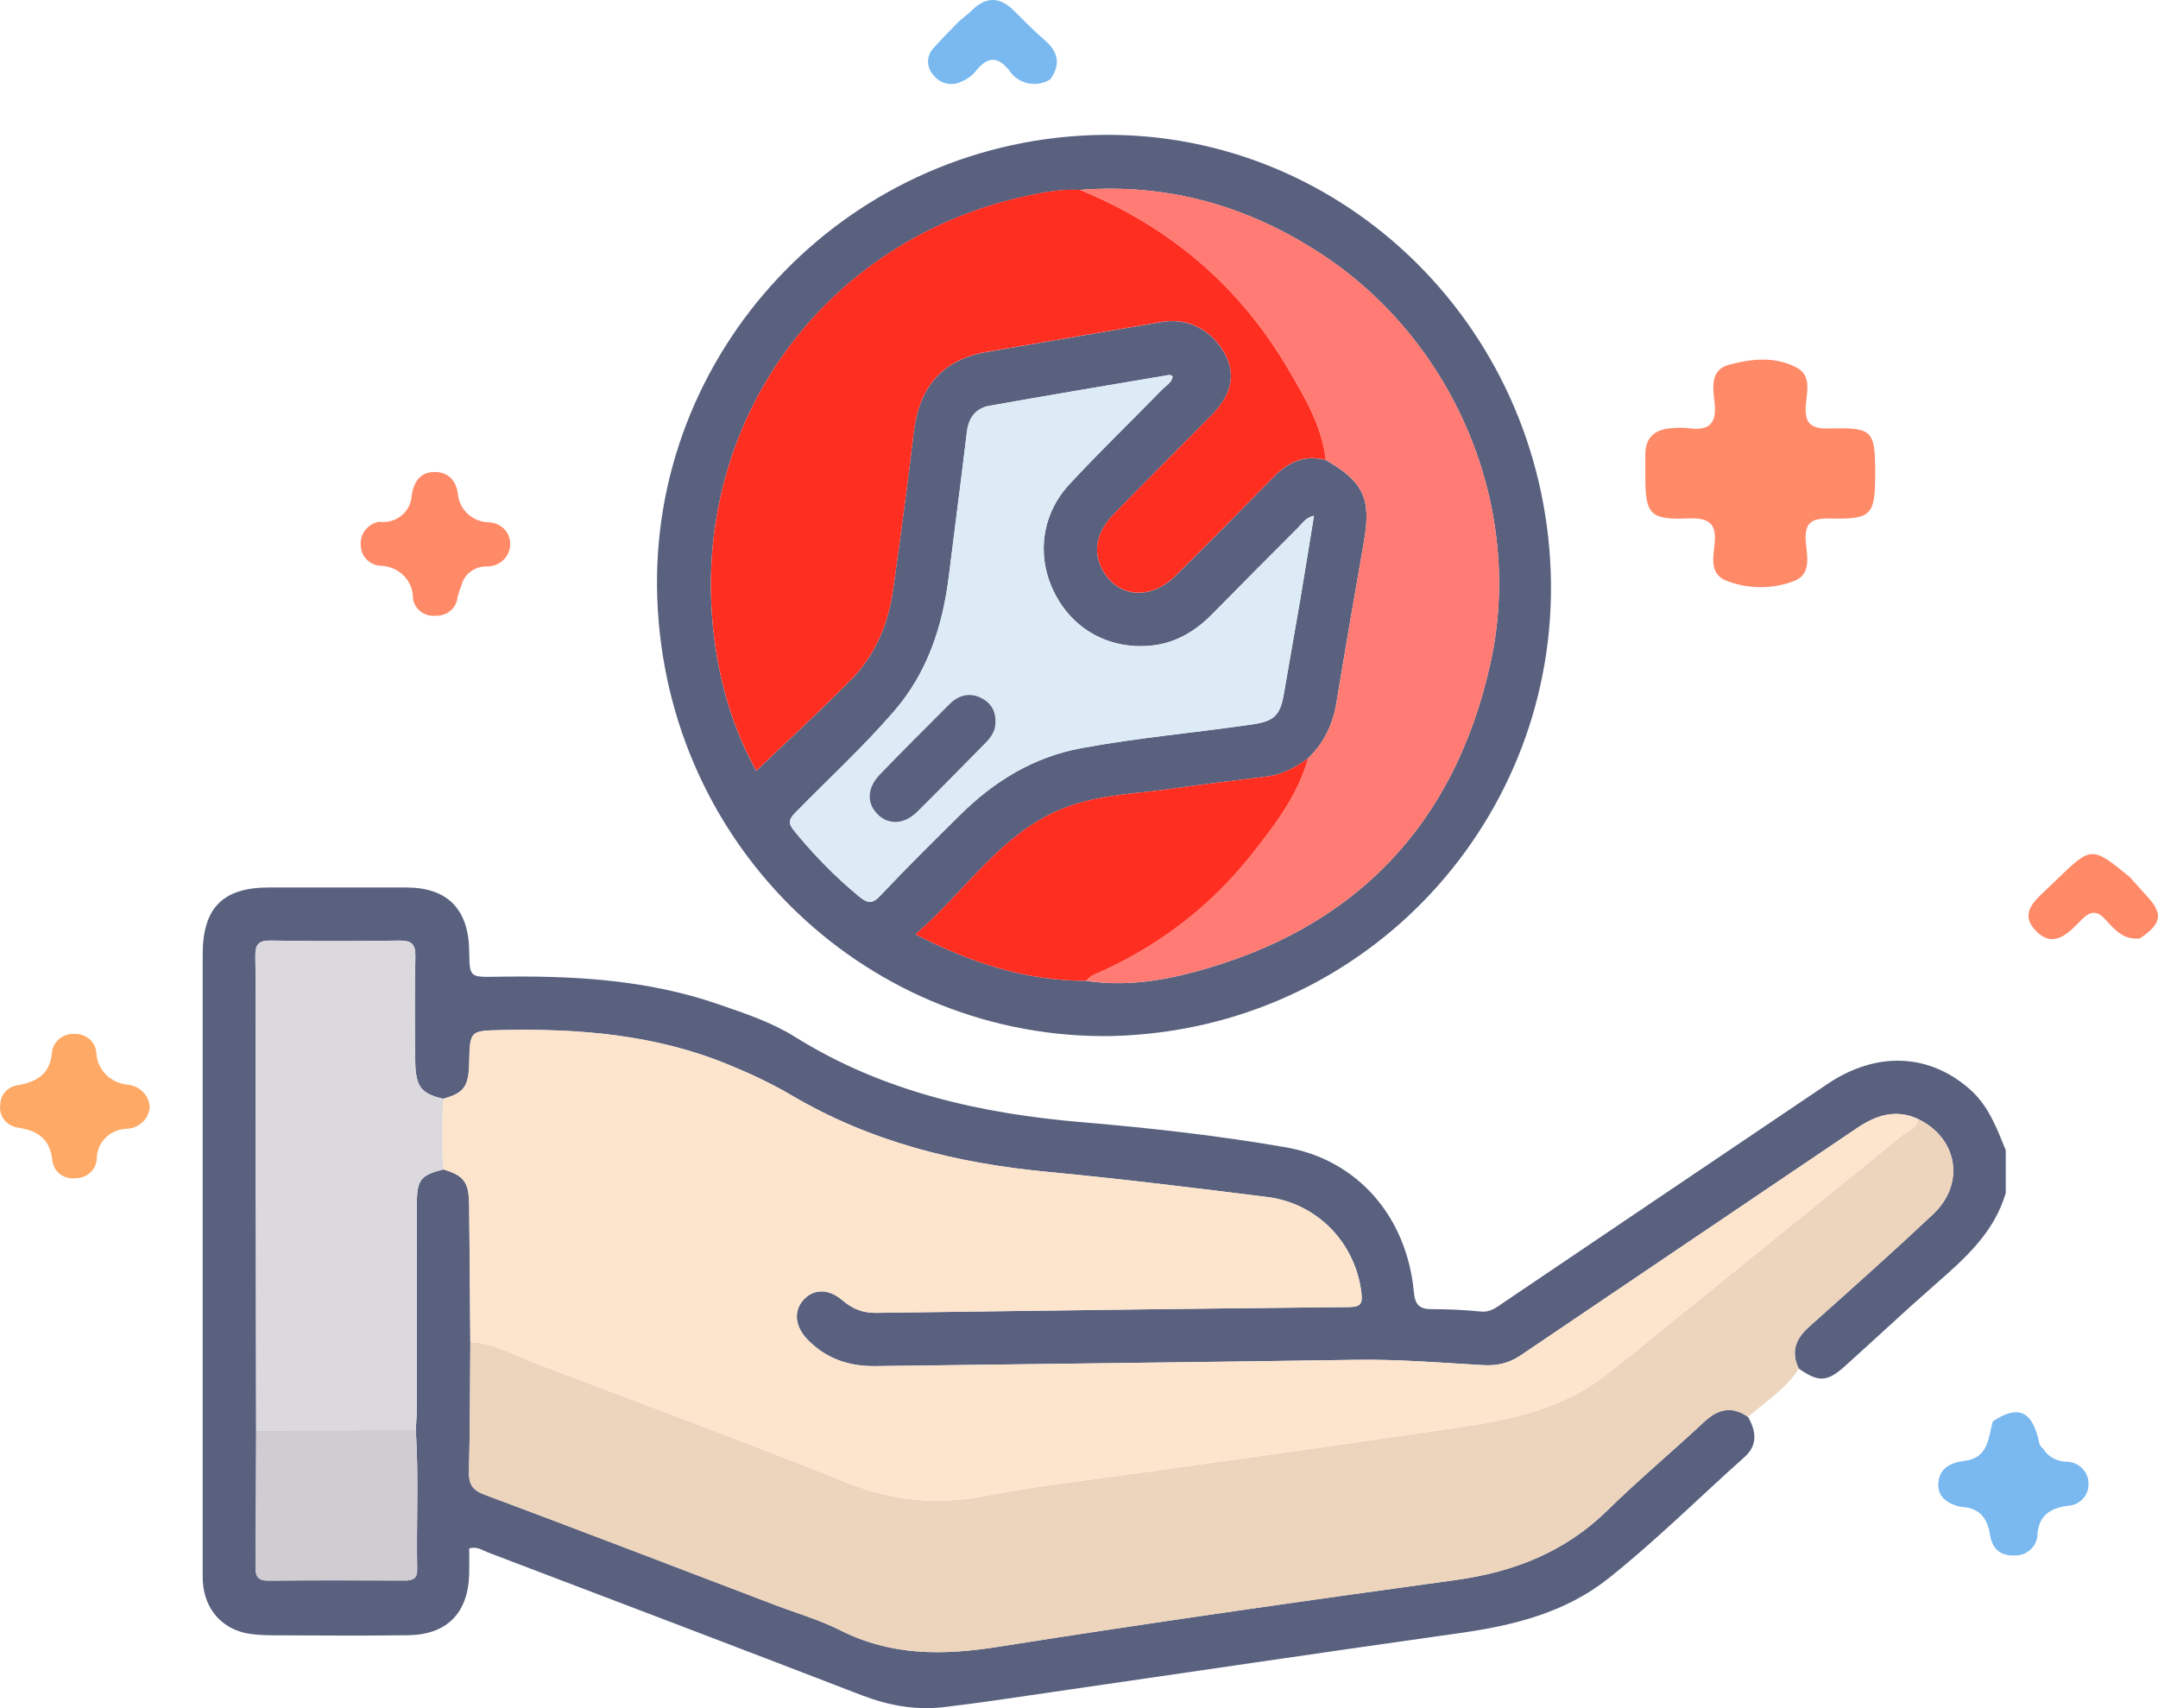<svg width="96" height="76" viewBox="0 0 96 76" fill="none" xmlns="http://www.w3.org/2000/svg">
<path d="M87.218 67.044C86.641 66.908 86.186 66.608 86.227 65.992C86.27 65.349 86.738 65.075 87.389 64.998C88.465 64.871 88.446 63.972 88.65 63.241C89.718 62.531 90.327 62.736 90.655 63.931C90.705 64.114 90.695 64.316 90.878 64.442C90.987 64.626 91.146 64.778 91.337 64.882C91.528 64.986 91.744 65.04 91.963 65.036C92.222 65.049 92.466 65.159 92.642 65.343C92.818 65.526 92.913 65.769 92.908 66.019C92.913 66.143 92.893 66.266 92.848 66.382C92.804 66.499 92.737 66.605 92.649 66.696C92.562 66.787 92.457 66.861 92.341 66.913C92.225 66.964 92.099 66.993 91.97 66.998C91.225 67.103 90.722 67.412 90.64 68.22C90.644 68.352 90.619 68.483 90.568 68.606C90.517 68.728 90.44 68.839 90.342 68.932C90.245 69.024 90.129 69.096 90.001 69.144C89.873 69.191 89.737 69.212 89.6 69.207C88.917 69.224 88.615 68.848 88.524 68.27C88.408 67.529 88.039 67.07 87.218 67.044Z" fill="#79B9EF"/>
<path d="M95.197 41.752C94.476 41.841 94.072 41.364 93.67 40.922C93.283 40.496 92.992 40.523 92.596 40.926C92.037 41.496 91.365 42.25 90.56 41.408C89.772 40.584 90.609 39.998 91.178 39.441C91.274 39.347 91.371 39.255 91.467 39.162C93.044 37.637 93.044 37.637 94.747 39.023C94.986 39.29 95.219 39.562 95.465 39.824C96.245 40.651 96.186 41.08 95.197 41.752Z" fill="#FF8A68"/>
<path d="M6.66 49.263C6.642 49.513 6.53 49.748 6.345 49.925C6.16 50.102 5.915 50.208 5.655 50.223C5.294 50.229 4.95 50.373 4.697 50.622C4.444 50.872 4.304 51.208 4.305 51.556C4.295 51.79 4.192 52.011 4.016 52.172C3.84 52.334 3.607 52.423 3.364 52.421C3.244 52.437 3.122 52.43 3.005 52.4C2.887 52.37 2.777 52.318 2.681 52.247C2.585 52.175 2.505 52.086 2.445 51.984C2.385 51.882 2.347 51.77 2.333 51.653C2.231 50.689 1.713 50.308 0.777 50.168C0.536 50.129 0.321 50 0.177 49.809C0.034 49.618 -0.026 49.381 0.01 49.148C0.012 48.931 0.095 48.723 0.246 48.563C0.396 48.403 0.602 48.302 0.825 48.279C1.673 48.121 2.242 47.753 2.312 46.817C2.339 46.582 2.459 46.366 2.646 46.215C2.834 46.063 3.075 45.987 3.319 46.002C3.562 45.992 3.8 46.075 3.981 46.232C4.162 46.39 4.272 46.609 4.287 46.844C4.302 47.208 4.455 47.554 4.718 47.816C4.981 48.078 5.335 48.237 5.712 48.263C5.966 48.296 6.2 48.414 6.374 48.597C6.547 48.779 6.649 49.015 6.66 49.263Z" fill="#FEAA66"/>
<path d="M42.645 0.962C42.849 0.789 43.063 0.627 43.254 0.442C43.887 -0.173 44.496 -0.132 45.106 0.474C45.557 0.922 46 1.379 46.482 1.793C47.091 2.318 47.186 2.88 46.725 3.528C46.583 3.619 46.422 3.682 46.254 3.713C46.086 3.744 45.913 3.742 45.746 3.709C45.578 3.675 45.419 3.61 45.278 3.517C45.136 3.424 45.016 3.305 44.922 3.167C44.344 2.425 43.89 2.548 43.377 3.201C43.226 3.379 43.034 3.519 42.816 3.611C42.608 3.727 42.363 3.765 42.128 3.718C41.892 3.672 41.683 3.543 41.539 3.357C41.374 3.188 41.283 2.964 41.285 2.732C41.288 2.5 41.384 2.277 41.553 2.112C41.903 1.718 42.28 1.346 42.645 0.962Z" fill="#79B9EF"/>
<path d="M16.856 23.213C17.033 23.238 17.214 23.227 17.387 23.181C17.559 23.134 17.72 23.052 17.857 22.942C17.995 22.831 18.106 22.693 18.185 22.538C18.264 22.382 18.307 22.213 18.313 22.04C18.401 21.466 18.682 21.002 19.322 21C19.931 20.998 20.287 21.359 20.372 21.984C20.4 22.315 20.552 22.625 20.8 22.856C21.048 23.087 21.374 23.223 21.718 23.239C21.846 23.239 21.973 23.263 22.092 23.311C22.211 23.358 22.318 23.428 22.409 23.515C22.5 23.603 22.572 23.707 22.621 23.822C22.67 23.937 22.695 24.059 22.695 24.183C22.699 24.316 22.676 24.448 22.626 24.572C22.577 24.695 22.502 24.808 22.406 24.903C22.311 24.998 22.196 25.074 22.07 25.126C21.943 25.177 21.807 25.204 21.67 25.204C21.414 25.194 21.163 25.268 20.957 25.415C20.751 25.562 20.604 25.773 20.539 26.012C20.465 26.193 20.403 26.378 20.354 26.567C20.337 26.799 20.226 27.015 20.046 27.17C19.866 27.324 19.63 27.405 19.389 27.394C19.269 27.408 19.148 27.399 19.031 27.367C18.915 27.335 18.806 27.281 18.712 27.209C18.617 27.136 18.538 27.047 18.48 26.945C18.421 26.842 18.384 26.73 18.371 26.614C18.373 26.426 18.336 26.239 18.263 26.064C18.19 25.89 18.082 25.731 17.945 25.597C17.808 25.463 17.645 25.356 17.465 25.283C17.285 25.21 17.092 25.172 16.897 25.171C16.672 25.149 16.464 25.05 16.309 24.892C16.154 24.735 16.063 24.528 16.053 24.311C16.017 24.063 16.08 23.812 16.23 23.608C16.379 23.404 16.603 23.263 16.856 23.213Z" fill="#FF8A68"/>
<path d="M83.418 21.091C83.418 22.915 83.258 23.115 81.425 23.07C80.596 23.049 80.264 23.246 80.331 24.095C80.381 24.742 80.623 25.606 79.716 25.886C78.749 26.229 77.682 26.202 76.734 25.811C76.051 25.498 76.216 24.777 76.275 24.214C76.367 23.318 76.058 23.028 75.109 23.066C73.397 23.136 73.195 22.884 73.193 21.215C73.193 20.886 73.196 20.558 73.193 20.23C73.189 19.459 73.621 19.095 74.384 19.049C74.621 19.025 74.86 19.025 75.097 19.049C76.021 19.187 76.378 18.852 76.276 17.931C76.206 17.302 76.054 16.467 76.894 16.236C77.892 15.961 78.99 15.837 79.951 16.369C80.587 16.72 80.378 17.441 80.334 18.004C80.272 18.801 80.508 19.09 81.389 19.065C83.324 19.011 83.419 19.153 83.418 21.091Z" fill="#FF8A68"/>
<path d="M77.76 63.041C78.126 63.669 78.203 64.294 77.613 64.821C75.601 66.618 73.686 68.526 71.577 70.209C69.63 71.761 67.318 72.325 64.912 72.664C58.871 73.515 52.835 74.411 46.797 75.286C45.197 75.519 43.598 75.766 41.993 75.954C40.731 76.103 39.513 75.881 38.317 75.419C32.778 73.282 27.228 71.171 21.68 69.061C21.446 68.973 21.221 68.789 20.873 68.895C20.873 69.266 20.882 69.656 20.871 70.047C20.824 71.761 19.887 72.728 18.177 72.755C16.271 72.784 14.366 72.766 12.459 72.76C12.016 72.759 11.569 72.76 11.133 72.698C9.897 72.524 9.084 71.602 9.022 70.343C9.012 70.16 9.017 69.975 9.017 69.791C9.017 60.682 9.017 51.574 9.017 42.465C9.017 40.392 9.91 39.488 11.966 39.486C14.002 39.485 16.039 39.483 18.075 39.486C19.905 39.491 20.848 40.447 20.873 42.315C20.889 43.462 20.889 43.48 22.017 43.459C25.396 43.399 28.744 43.566 31.98 44.689C33.139 45.091 34.316 45.478 35.353 46.126C39.293 48.589 43.639 49.551 48.189 49.935C51.201 50.19 54.216 50.529 57.192 51.045C60.42 51.605 62.585 54.16 62.895 57.479C62.95 58.064 63.148 58.248 63.694 58.248C64.424 58.248 65.157 58.283 65.884 58.354C66.303 58.395 66.573 58.167 66.871 57.965C71.68 54.72 76.484 51.469 81.297 48.229C83.48 46.759 85.825 46.868 87.633 48.467C88.463 49.201 88.829 50.195 89.228 51.178C89.228 51.809 89.228 52.441 89.228 53.074C88.713 54.847 87.408 55.994 86.093 57.146C84.736 58.335 83.42 59.573 82.078 60.779C81.279 61.497 80.904 61.508 80.021 60.894C79.653 60.139 79.882 59.56 80.484 59.025C82.334 57.374 84.186 55.724 85.993 54.025C87.443 52.661 87.09 50.629 85.31 49.779C84.316 49.329 83.448 49.624 82.598 50.2C77.621 53.571 72.633 56.926 67.657 60.299C67.132 60.655 66.603 60.776 65.967 60.739C64.091 60.63 62.219 60.475 60.336 60.503C53.21 60.609 46.083 60.689 38.957 60.782C37.783 60.798 36.75 60.462 35.919 59.595C35.364 59.017 35.295 58.34 35.736 57.841C36.181 57.34 36.855 57.319 37.471 57.848C37.91 58.226 38.381 58.42 38.962 58.413C45.984 58.318 53.006 58.224 60.028 58.155C60.557 58.15 60.617 57.977 60.563 57.52C60.304 55.314 58.617 53.538 56.374 53.258C53.113 52.849 49.85 52.447 46.579 52.137C42.559 51.757 38.73 50.807 35.215 48.734C34.316 48.204 33.371 47.764 32.404 47.367C29.173 46.037 25.79 45.757 22.348 45.831C20.907 45.863 20.906 45.836 20.875 47.306C20.853 48.345 20.634 48.642 19.715 48.886C18.74 48.666 18.486 48.351 18.472 47.213C18.453 45.66 18.445 44.108 18.478 42.557C18.491 41.996 18.299 41.841 17.761 41.849C15.857 41.878 13.951 41.881 12.048 41.848C11.476 41.838 11.349 42.044 11.36 42.574C11.39 44.125 11.37 45.678 11.371 47.231C11.379 52.702 11.388 58.174 11.396 63.645C11.387 65.666 11.385 67.686 11.365 69.707C11.36 70.123 11.461 70.329 11.927 70.326C13.956 70.308 15.987 70.315 18.017 70.321C18.354 70.323 18.566 70.239 18.558 69.842C18.519 67.771 18.632 65.698 18.497 63.628C18.512 63.314 18.541 63.001 18.541 62.686C18.544 59.641 18.539 56.596 18.545 53.55C18.547 52.49 18.72 52.281 19.726 52.029C20.642 52.303 20.86 52.591 20.873 53.607C20.897 55.641 20.907 57.675 20.925 59.709C20.909 61.629 20.911 63.549 20.864 65.469C20.849 66.021 21.002 66.293 21.545 66.496C25.864 68.112 30.169 69.766 34.478 71.409C35.451 71.779 36.465 72.07 37.391 72.539C39.648 73.678 41.952 73.658 44.391 73.271C51.165 72.2 57.956 71.234 64.751 70.299C67.34 69.943 69.615 69.056 71.514 67.194C72.898 65.836 74.388 64.592 75.805 63.267C76.425 62.686 77.042 62.539 77.76 63.041Z" fill="#59617F"/>
<path d="M49.481 46.096C38.764 46.287 29.636 37.818 29.239 26.61C28.854 15.706 37.498 6.435 48.532 6.014C59.422 5.598 68.612 14.292 68.986 25.492C69.348 36.4 60.848 45.801 49.481 46.096ZM48.318 43.638C49.946 43.892 51.556 43.665 53.111 43.25C60.215 41.358 64.683 36.764 66.292 29.559C67.846 22.6 64.72 15.204 58.793 11.309C55.533 9.164 51.953 8.146 48.04 8.449C47.199 8.409 46.372 8.563 45.564 8.743C36.118 10.847 30.259 19.642 31.898 29.232C32.212 31.064 32.803 32.796 33.643 34.296C35.065 32.935 36.495 31.628 37.854 30.249C38.932 29.156 39.513 27.772 39.727 26.254C40.056 23.912 40.373 21.568 40.651 19.221C40.889 17.195 41.946 15.997 43.906 15.658C46.499 15.21 49.093 14.768 51.688 14.325C52.856 14.126 53.959 14.707 54.524 15.815C54.982 16.712 54.77 17.592 53.874 18.499C52.438 19.952 50.991 21.395 49.563 22.858C48.765 23.673 48.601 24.545 49.043 25.355C49.717 26.588 51.167 26.729 52.281 25.631C53.755 24.178 55.207 22.701 56.657 21.224C57.308 20.561 58.043 20.215 58.98 20.471C60.655 21.43 61.006 22.188 60.68 24.069C60.262 26.468 59.846 28.869 59.451 31.272C59.292 32.237 58.894 33.06 58.195 33.736C57.643 34.146 57.049 34.462 56.357 34.55C54.987 34.724 53.614 34.876 52.247 35.077C50.652 35.312 49.013 35.335 47.48 35.897C44.569 36.965 42.996 39.629 40.723 41.571C43.197 42.846 45.651 43.641 48.318 43.638ZM58.454 22.942C58.069 23.04 57.939 23.284 57.764 23.459C56.484 24.737 55.21 26.019 53.943 27.308C53.166 28.1 52.262 28.635 51.146 28.73C49.313 28.885 47.72 27.991 46.906 26.37C46.102 24.77 46.317 22.902 47.577 21.543C48.913 20.102 50.327 18.736 51.7 17.331C51.873 17.154 52.129 17.032 52.17 16.742C52.112 16.717 52.063 16.674 52.022 16.68C49.351 17.133 46.679 17.579 44.011 18.054C43.412 18.162 43.09 18.581 43.015 19.211C42.757 21.351 42.478 23.486 42.213 25.625C41.935 27.855 41.266 29.919 39.769 31.65C38.394 33.237 36.849 34.657 35.385 36.154C35.092 36.454 35.048 36.617 35.332 36.965C36.198 38.025 37.14 38.995 38.196 39.866C38.59 40.191 38.794 40.246 39.177 39.836C40.325 38.614 41.519 37.437 42.712 36.257C44.231 34.755 45.98 33.678 48.108 33.285C50.622 32.82 53.168 32.6 55.695 32.231C56.669 32.088 56.947 31.848 57.114 30.876C57.357 29.453 57.613 28.032 57.855 26.607C58.057 25.408 58.248 24.203 58.454 22.942Z" fill="#59617F"/>
<path d="M77.76 63.041C77.042 62.54 76.425 62.688 75.803 63.269C74.386 64.593 72.895 65.838 71.512 67.196C69.613 69.059 67.339 69.944 64.749 70.302C57.955 71.237 51.163 72.202 44.389 73.274C41.95 73.66 39.646 73.681 37.389 72.541C36.463 72.073 35.449 71.783 34.476 71.411C30.166 69.768 25.861 68.116 21.543 66.498C21.002 66.296 20.849 66.023 20.862 65.471C20.909 63.553 20.906 61.631 20.923 59.711C21.995 59.759 22.906 60.314 23.872 60.68C28.474 62.418 33.086 64.132 37.653 65.958C39.659 66.761 41.624 66.981 43.739 66.571C45.974 66.139 48.242 65.882 50.498 65.56C52.88 65.219 55.268 64.898 57.65 64.559C60.084 64.213 62.516 63.855 64.95 63.502C67.282 63.163 69.557 62.652 71.473 61.155C72.785 60.129 74.069 59.066 75.364 58.018C78.46 55.514 81.56 53.013 84.646 50.493C84.889 50.294 85.305 50.22 85.31 49.781C87.09 50.63 87.443 52.663 85.993 54.028C84.186 55.726 82.334 57.377 80.484 59.028C79.884 59.563 79.653 60.142 80.021 60.897C79.442 61.799 78.547 62.361 77.76 63.041Z" fill="#EDD4BC"/>
<path d="M85.307 49.78C85.303 50.219 84.888 50.293 84.644 50.492C81.558 53.012 78.458 55.511 75.361 58.017C74.067 59.065 72.783 60.128 71.471 61.154C69.554 62.651 67.28 63.162 64.948 63.501C62.515 63.854 60.082 64.213 57.648 64.558C55.264 64.897 52.878 65.218 50.495 65.559C48.24 65.88 45.972 66.138 43.737 66.57C41.621 66.978 39.656 66.76 37.65 65.957C33.083 64.131 28.472 62.417 23.87 60.679C22.903 60.313 21.993 59.758 20.921 59.71C20.904 57.676 20.892 55.643 20.869 53.609C20.858 52.593 20.638 52.305 19.722 52.031C19.638 50.983 19.66 49.934 19.711 48.886C20.629 48.642 20.847 48.345 20.87 47.306C20.902 45.836 20.904 45.861 22.344 45.831C25.786 45.757 29.169 46.037 32.4 47.367C33.367 47.764 34.312 48.204 35.211 48.734C38.724 50.807 42.555 51.757 46.575 52.137C49.846 52.447 53.11 52.849 56.37 53.258C58.611 53.538 60.3 55.315 60.559 57.52C60.612 57.977 60.554 58.15 60.024 58.154C53.002 58.223 45.98 58.318 38.958 58.413C38.377 58.42 37.906 58.226 37.467 57.847C36.853 57.319 36.176 57.339 35.732 57.841C35.291 58.34 35.36 59.017 35.914 59.595C36.745 60.462 37.778 60.796 38.953 60.782C46.079 60.688 53.206 60.609 60.332 60.503C62.215 60.475 64.087 60.63 65.963 60.739C66.599 60.776 67.128 60.655 67.653 60.299C72.63 56.926 77.617 53.571 82.594 50.2C83.446 49.625 84.314 49.331 85.307 49.78Z" fill="#FDE5CD"/>
<path d="M19.713 48.885C19.662 49.933 19.64 50.982 19.724 52.03C18.718 52.282 18.545 52.49 18.543 53.551C18.537 56.596 18.543 59.641 18.539 62.686C18.539 63 18.51 63.313 18.495 63.628C16.128 63.635 13.761 63.639 11.394 63.646C11.386 58.174 11.377 52.703 11.369 47.231C11.367 45.678 11.388 44.126 11.358 42.575C11.347 42.043 11.474 41.837 12.046 41.848C13.949 41.881 15.855 41.878 17.759 41.85C18.297 41.842 18.487 41.997 18.476 42.557C18.443 44.108 18.451 45.661 18.47 47.214C18.484 48.35 18.738 48.665 19.713 48.885Z" fill="#DBD9DD"/>
<path d="M11.397 63.646C13.764 63.64 16.13 63.635 18.497 63.629C18.632 65.699 18.519 67.771 18.558 69.843C18.566 70.238 18.353 70.322 18.017 70.322C15.988 70.316 13.957 70.31 11.927 70.327C11.461 70.332 11.362 70.124 11.365 69.708C11.386 67.687 11.387 65.666 11.397 63.646Z" fill="#CFCCD2"/>
<path d="M58.981 20.466C58.044 20.21 57.31 20.556 56.658 21.22C55.208 22.696 53.756 24.173 52.282 25.626C51.168 26.724 49.719 26.584 49.044 25.351C48.602 24.54 48.767 23.668 49.564 22.853C50.992 21.392 52.439 19.949 53.875 18.494C54.772 17.587 54.982 16.707 54.525 15.81C53.96 14.702 52.857 14.121 51.689 14.32C49.095 14.764 46.5 15.205 43.907 15.653C41.947 15.992 40.891 17.19 40.652 19.216C40.374 21.565 40.059 23.909 39.728 26.25C39.514 27.769 38.934 29.151 37.855 30.244C36.496 31.623 35.068 32.93 33.644 34.291C32.804 32.791 32.211 31.059 31.899 29.227C30.26 19.637 36.119 10.842 45.565 8.738C46.373 8.558 47.2 8.404 48.041 8.444C51.984 10.068 55.106 12.679 57.283 16.38C58.033 17.655 58.809 18.941 58.981 20.466Z" fill="#FE2E21"/>
<path d="M58.981 20.468C58.808 18.94 58.033 17.655 57.284 16.383C55.107 12.682 51.986 10.071 48.043 8.447C51.956 8.144 55.534 9.162 58.796 11.307C64.721 15.204 67.847 22.598 66.295 29.557C64.686 36.764 60.218 41.358 53.114 43.248C51.557 43.663 49.948 43.889 48.321 43.636C48.416 43.552 48.501 43.438 48.613 43.391C51.438 42.18 53.824 40.38 55.732 37.954C56.746 36.664 57.744 35.36 58.196 33.733C58.895 33.057 59.293 32.232 59.452 31.268C59.849 28.864 60.263 26.465 60.681 24.065C61.007 22.186 60.654 21.427 58.981 20.468Z" fill="#FF7B73"/>
<path d="M58.452 22.944C58.246 24.205 58.055 25.41 57.851 26.611C57.609 28.036 57.353 29.455 57.11 30.88C56.944 31.853 56.666 32.094 55.691 32.235C53.164 32.602 50.618 32.823 48.104 33.289C45.976 33.683 44.226 34.759 42.708 36.261C41.517 37.44 40.321 38.616 39.173 39.84C38.789 40.25 38.585 40.193 38.193 39.87C37.136 38.999 36.194 38.029 35.328 36.969C35.044 36.62 35.088 36.457 35.382 36.158C36.846 34.661 38.39 33.241 39.765 31.654C41.264 29.924 41.933 27.86 42.209 25.628C42.474 23.49 42.754 21.353 43.011 19.215C43.086 18.585 43.41 18.166 44.008 18.058C46.674 17.582 49.347 17.137 52.019 16.684C52.059 16.678 52.108 16.721 52.166 16.746C52.124 17.036 51.868 17.157 51.697 17.335C50.325 18.742 48.909 20.106 47.574 21.546C46.313 22.906 46.098 24.774 46.902 26.374C47.716 27.994 49.308 28.889 51.143 28.734C52.259 28.639 53.163 28.104 53.94 27.312C55.206 26.022 56.481 24.74 57.76 23.463C57.937 23.287 58.068 23.042 58.452 22.944ZM44.281 32.091C44.292 31.583 44.023 31.226 43.6 31.033C43.102 30.807 42.627 30.938 42.24 31.326C41.206 32.361 40.169 33.395 39.151 34.447C38.557 35.063 38.541 35.756 39.06 36.252C39.544 36.714 40.228 36.681 40.798 36.119C41.823 35.111 42.826 34.08 43.835 33.056C44.099 32.79 44.303 32.493 44.281 32.091Z" fill="#DDEBF7"/>
<path d="M58.193 33.734C57.741 35.361 56.744 36.666 55.728 37.956C53.82 40.382 51.434 42.18 48.609 43.392C48.498 43.44 48.414 43.554 48.317 43.638C45.651 43.641 43.196 42.846 40.721 41.571C42.993 39.629 44.566 36.966 47.477 35.896C49.011 35.333 50.648 35.311 52.244 35.077C53.611 34.876 54.985 34.724 56.355 34.55C57.047 34.461 57.64 34.144 58.193 33.734Z" fill="#FE2E21"/>
<path d="M44.282 32.088C44.305 32.49 44.099 32.788 43.837 33.055C42.828 34.078 41.824 35.109 40.8 36.118C40.229 36.68 39.546 36.713 39.063 36.251C38.543 35.754 38.559 35.06 39.154 34.446C40.171 33.394 41.208 32.36 42.243 31.325C42.629 30.939 43.104 30.806 43.602 31.032C44.026 31.224 44.292 31.58 44.282 32.088Z" fill="#59617F"/>
</svg>
